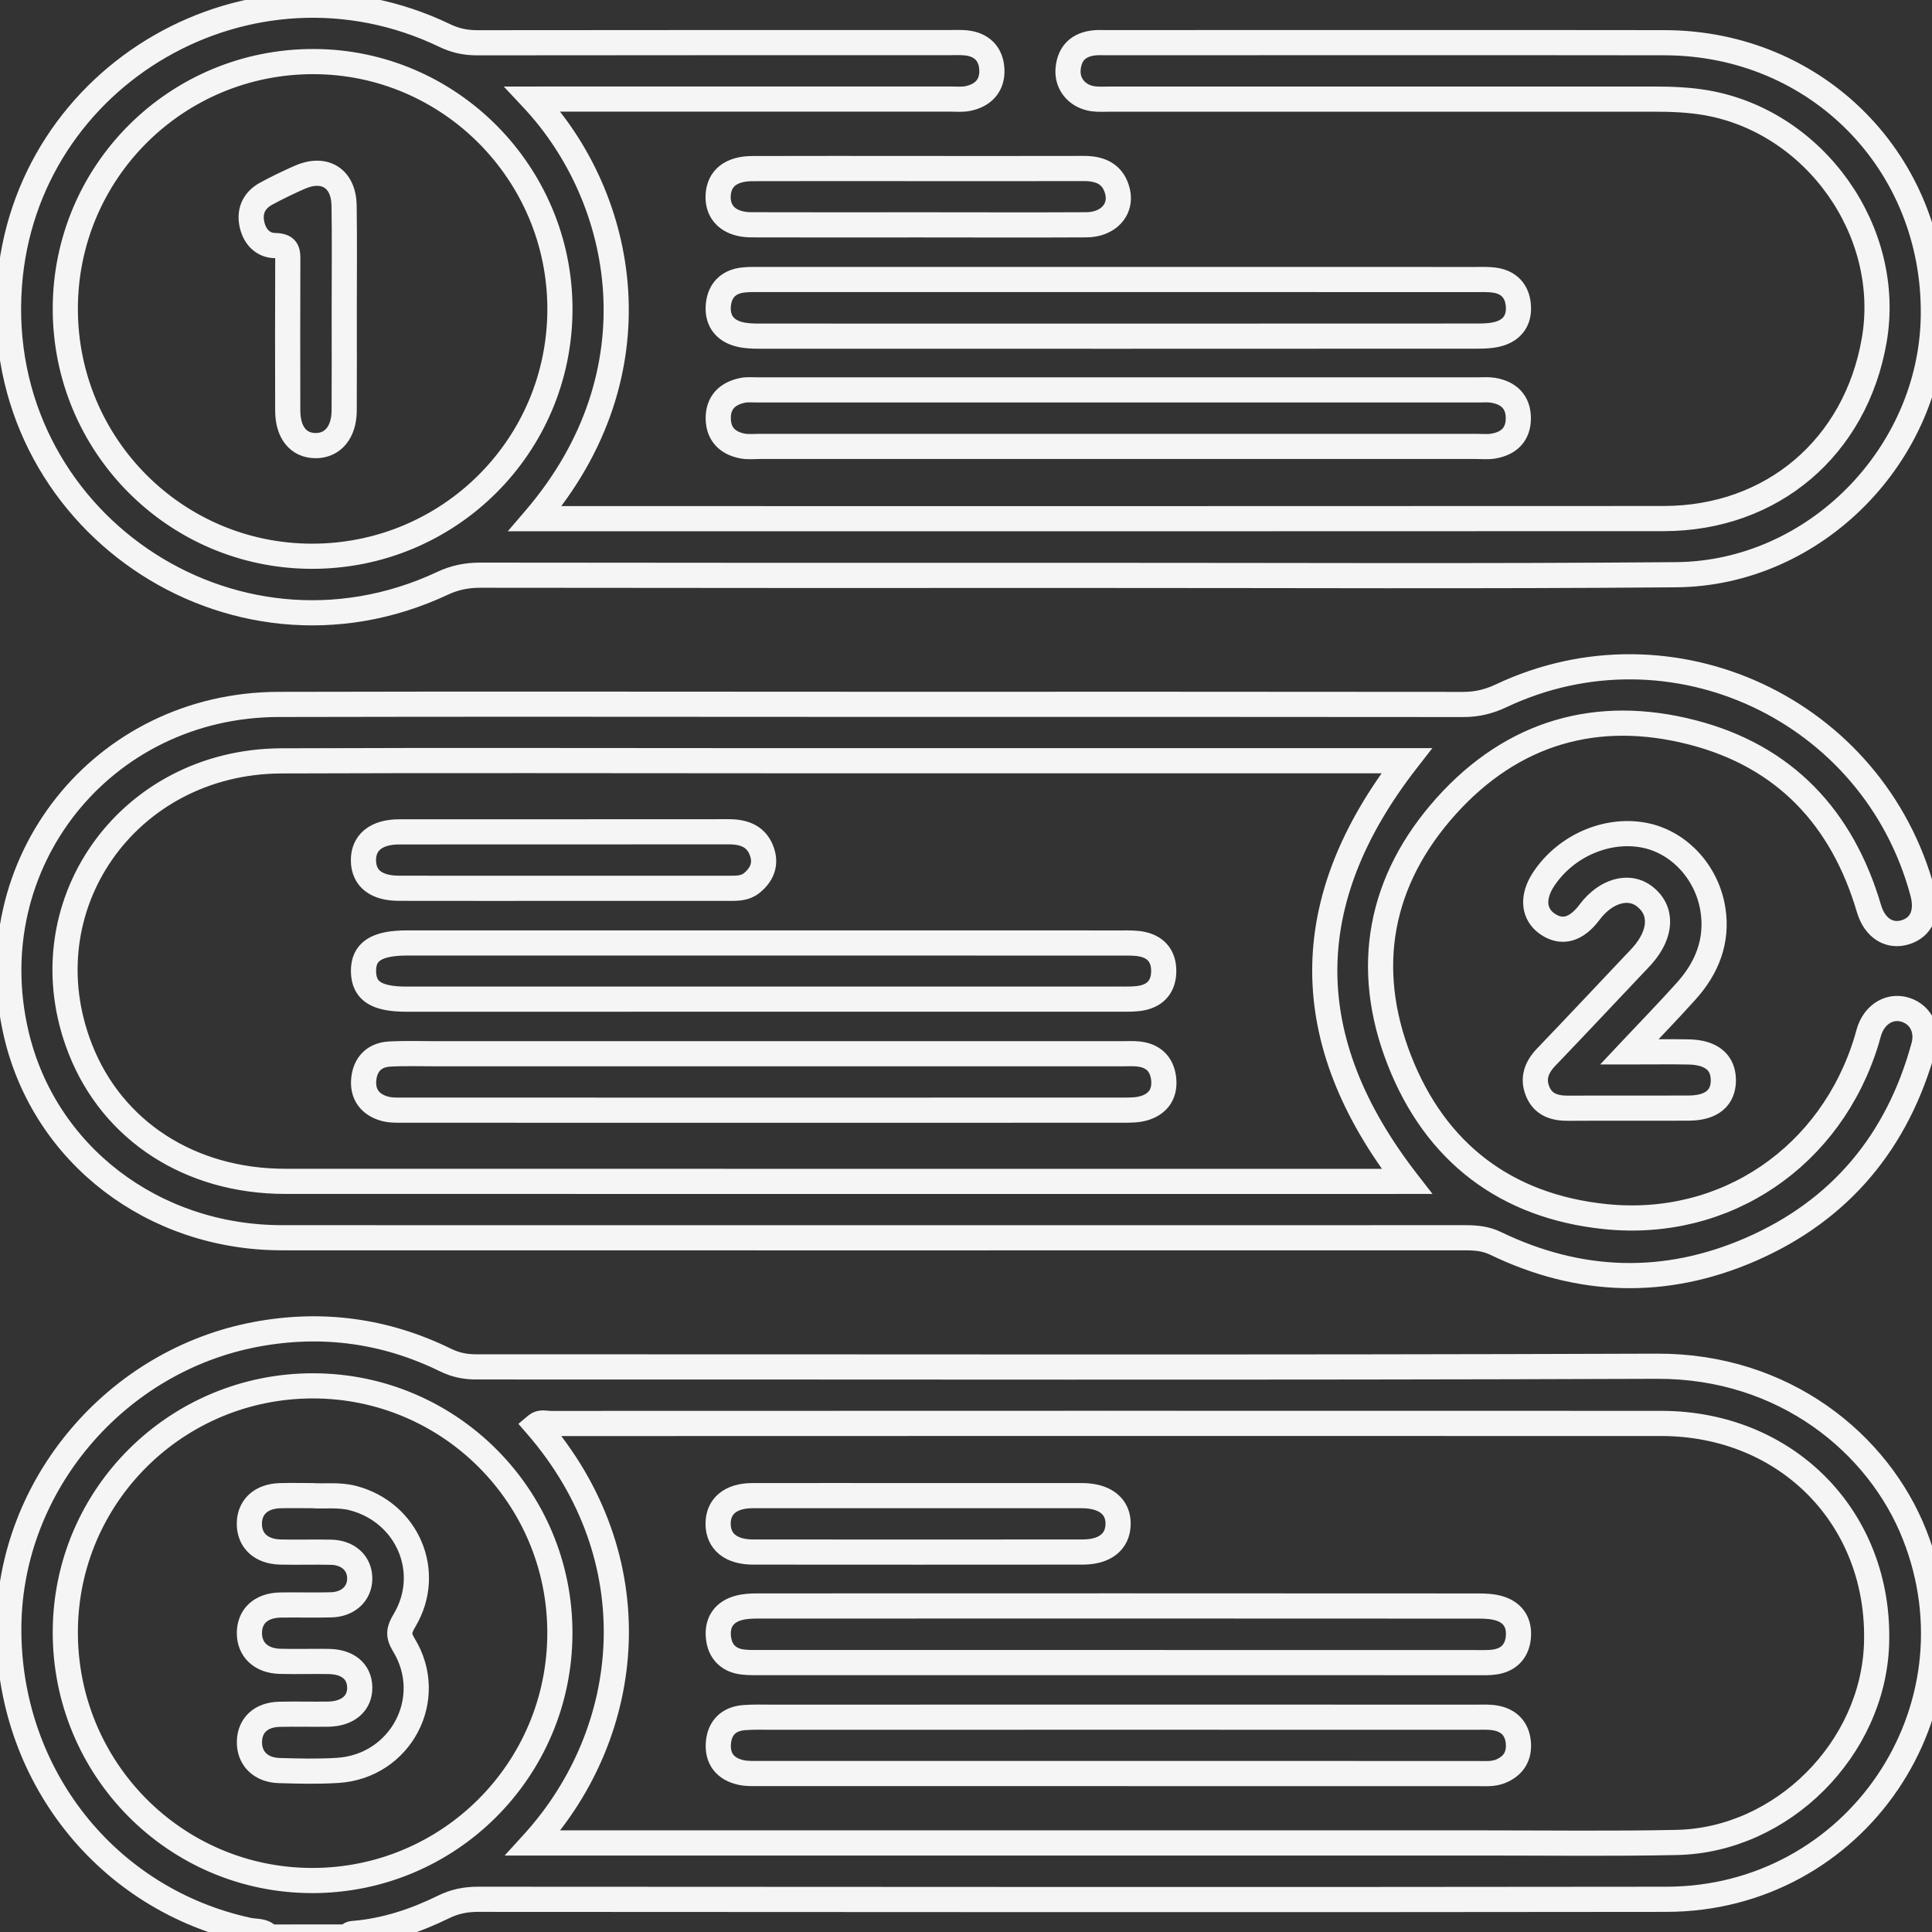 <svg version="1.1" id="Layer_1" xmlns="http://www.w3.org/2000/svg" xmlns:xlink="http://www.w3.org/1999/xlink" x="0px" y="0px"
	 viewBox="0 0 384 384" style="enable-background:new 0 0 384 384;" xml:space="preserve">
<rect x="0" y="0" width="384" height="384" fill="#333333" stroke="none"/>
<style type="text/css">
	.st0{fill:transparent;stroke:#f5f5f5;stroke-width:5;}
	.st1{fill:transparent;stroke:#f5f5f5;stroke-width:5;}
</style>
<defs>
 <style>
  .st0{
   stroke-dasharray : 2000;
   stroke-dashoffset : 0;
   animation:dash 4s linear infinite;
  }
  .st1{
   stroke-dasharray : 2000;
   stroke-dashoffset : 0;
   animation:dash 4s linear infinite;
  }
  @-webkit-keyframes dash{
   from{
    stroke-dashoffset : 2000;
   }
   to{
    stroke-dashoffset : 0;
   }
  }
 </style>
</defs>
<path class="st0" d="M53.5,385c-1.03-1.36-2.69-1.05-4.04-1.34c-28.25-6.05-48-31.01-47.71-60.42C2.02,295.21,23,270.39,51,265.19
	c13.03-2.42,25.62-0.72,37.55,5.13c1.99,0.97,3.91,1.36,6.08,1.36c78.24-0.03,156.48,0.16,234.73-0.13
	c25.28-0.09,44.04,15.38,51.18,33.5c13.74,34.85-11.7,72.4-49.33,72.45c-78.74,0.1-157.48,0.04-236.23,0c-2.43,0-4.59,0.43-6.8,1.51
	c-5.62,2.76-11.52,4.74-17.82,5.27c-0.52,0.04-0.97,0.12-1.11,0.72C64,385,58.75,385,53.5,385z M105.96,366.3c2,0,3.35,0,4.7,0
	c61.47,0,122.94,0,184.42,0c12.74,0,25.49,0.17,38.23-0.1c20.89-0.45,38.97-18.58,39.67-39.43c0.83-24.82-17.66-43.83-42.79-43.85
	c-73.59-0.03-147.18-0.01-220.78,0.01c-0.92,0-1.95-0.38-2.82,0.35C129.56,309.71,126.17,344.09,105.96,366.3z M62.26,275.45
	c-27.15-0.03-49.19,21.79-49.28,48.82c-0.1,27.3,21.84,49.46,49.02,49.5c27.23,0.04,49.29-22,49.28-49.24
	C111.28,297.45,89.33,275.48,62.26,275.45z"/>
<path class="st1" d="M172.72,139.99c39.37,0,78.73-0.02,118.1,0.03c2.69,0,5.05-0.55,7.51-1.71c33.95-16.05,74.08,2.72,83.82,39.12
	c1.05,3.94-0.24,6.88-3.47,7.87c-3.17,0.97-6.07-0.84-7.21-4.72c-5.32-18.07-16.79-30.28-35.06-35
	c-18.98-4.91-35.77-0.04-48.95,14.61c-13.27,14.76-16.52,32.14-9.33,50.53c7.17,18.34,21.17,29.06,40.95,31.09
	c23.93,2.47,44.94-11.96,51.93-35.06c0.22-0.72,0.38-1.45,0.64-2.15c1.21-3.23,4.16-4.83,7.1-3.89c2.95,0.95,4.51,3.91,3.61,7.22
	c-5.14,18.85-16.5,32.62-34.42,40.41c-16.93,7.36-33.99,6.85-50.68-1.21c-2.03-0.98-4.02-1.12-6.15-1.12
	c-78.36,0.01-156.72,0.02-235.08,0C30.4,246,8.85,229.44,3.24,205.56c-7.97-33.92,17.04-65.47,52.13-65.55
	C94.49,139.91,133.61,139.99,172.72,139.99z M279.62,234.8c-21.79-28.12-21.69-55.74-0.04-83.6c-1.54,0-2.76,0-3.98,0
	c-39.98,0-79.97,0-119.95,0c-33.24,0-66.47-0.1-99.71,0.03c-30.79,0.12-51,29.2-39.97,57.28c6.4,16.29,21.82,26.29,40.72,26.29
	c73.22,0.02,146.44,0.01,219.66,0.01C277.33,234.8,278.3,234.8,279.62,234.8z"/>
<path class="st0" d="M105.89,19.7c18.46,19.73,25.31,54.39,0.47,83.39c1.11,0,1.93,0,2.76,0c73.86,0,147.72,0.03,221.58-0.02
	c21.53-0.02,38.12-14.19,41.81-35.41c3.76-21.61-11.73-43.47-33.4-47.24c-3.47-0.6-6.95-0.72-10.44-0.72c-35.99,0-71.98,0-107.98,0
	c-1.12,0-2.26,0.08-3.37-0.06c-3.16-0.41-5.28-2.88-5.03-5.9c0.27-3.2,2.12-4.94,5.3-5.23c0.74-0.07,1.5-0.03,2.25-0.03
	c36.99,0,73.98-0.04,110.98,0.01c30.36,0.05,53.81,23.89,53.45,54.19c-0.33,27.61-23.46,51.31-51.11,51.55
	c-38.61,0.33-77.23,0.12-115.85,0.13c-40.62,0.01-81.23,0.02-121.85-0.04c-2.68,0-5.08,0.48-7.53,1.63
	c-42.01,19.68-89.4-12.88-86.07-59.09C4.89,14.59,50-11.4,88.39,7.06c2.1,1.01,4.13,1.44,6.43,1.44
	c31.24-0.04,62.49-0.03,93.73-0.03c1.12,0,2.26-0.06,3.37,0.04c3.22,0.3,5.09,2.23,5.22,5.33c0.14,3.14-1.71,5.13-4.8,5.75
	c-1.09,0.22-2.24,0.1-3.36,0.1c-26.24,0-52.49,0-78.73,0C109.03,19.7,107.82,19.7,105.89,19.7z M111.29,61.46
	c0.02-27.06-21.94-49.16-48.92-49.22c-27.29-0.07-49.38,21.9-49.39,49.12c-0.01,27.13,21.85,49.11,48.91,49.2
	C89.19,110.63,111.27,88.69,111.29,61.46z"/>
<path class="st1" d="M222.63,55.55c23.5,0,46.99,0,70.49,0.01c1.37,0,2.77-0.07,4.11,0.15c2.64,0.43,4.23,2.08,4.53,4.74
	c0.32,2.82-0.87,4.94-3.6,5.83c-1.39,0.45-2.94,0.52-4.42,0.52c-47.62,0.03-95.24,0.02-142.86,0.01c-1.36,0-2.77-0.05-4.07-0.4
	c-2.94-0.8-4.34-2.92-4.02-5.9c0.3-2.79,2-4.51,4.85-4.85c1.24-0.15,2.5-0.11,3.74-0.11C175.13,55.55,198.88,55.55,222.63,55.55z"/>
<path class="st0" d="M222.18,88.73c-23.75,0-47.49,0-71.24,0c-1.12,0-2.28,0.13-3.37-0.08c-2.9-0.56-4.73-2.3-4.81-5.35
	c-0.08-3.23,1.76-5.08,4.82-5.71c0.96-0.2,1.99-0.09,2.99-0.09c47.74,0,95.49,0,143.23,0c1,0,2.02-0.1,2.99,0.07
	c3.09,0.53,4.99,2.32,4.99,5.56c0,3.24-1.91,5.03-5,5.54c-1.1,0.18-2.24,0.06-3.37,0.06C269.68,88.73,245.93,88.73,222.18,88.73z"/>
<path class="st0" d="M323.83,209.07c4.51,0,8.12-0.05,11.74,0.01c4.53,0.07,6.92,2.03,6.96,5.56c0.04,3.57-2.34,5.58-6.84,5.6
	c-8,0.04-15.99-0.02-23.99,0.03c-2.73,0.02-5.01-0.7-6.09-3.38c-1.05-2.6-0.19-4.8,1.73-6.8c5.88-6.13,11.69-12.33,17.53-18.5
	c0.51-0.54,1.04-1.08,1.54-1.64c3.89-4.41,4.06-9.03,0.43-11.81c-3.14-2.41-7.73-1.08-10.91,3.17c-2.59,3.46-5.43,4.28-8.27,2.39
	c-2.88-1.92-3.22-5.34-0.88-8.91c4.45-6.78,12.92-10.37,20.47-8.69c6.64,1.48,12.07,7.38,13.21,14.7
	c0.97,6.22-1.18,11.58-5.29,16.16C331.69,200.84,328.05,204.58,323.83,209.07z"/>
<path class="st1" d="M182.61,44.69c-11.1,0-22.21,0.03-33.31-0.01c-4.29-0.02-6.76-2.32-6.56-5.87c0.18-3.37,2.55-5.29,6.83-5.3
	c10.85-0.04,21.71-0.01,32.56-0.01c11.1,0,22.21,0.02,33.31-0.01c3.37-0.01,5.9,1.18,6.7,4.67c0.81,3.57-1.94,6.5-6.21,6.52
	C204.82,44.74,193.71,44.69,182.61,44.69z"/>
<path class="st1" d="M222.11,341.3c23.75,0,47.49,0,71.24,0.01c1.37,0,2.78-0.09,4.11,0.19c2.6,0.54,4.12,2.25,4.33,4.93
	c0.2,2.67-1,4.56-3.47,5.6c-1.55,0.65-3.19,0.48-4.81,0.48c-47.49,0-94.98,0-142.48-0.01c-1.24,0-2.53,0.06-3.73-0.2
	c-3.11-0.68-4.78-2.72-4.51-5.91c0.25-2.99,2.06-4.76,5.1-5c1.86-0.15,3.75-0.08,5.62-0.08C176.37,341.3,199.24,341.3,222.11,341.3z
	"/>
<path class="st1" d="M221.88,330.45c-23.5,0-46.99,0-70.49,0c-1.25,0-2.51,0.04-3.74-0.11c-2.86-0.33-4.54-2.06-4.85-4.85
	c-0.33-2.99,1.08-5.1,4.01-5.9c1.3-0.36,2.71-0.39,4.07-0.39c47.62-0.02,95.24-0.02,142.86,0.01c1.48,0,3.04,0.06,4.43,0.52
	c2.72,0.89,3.91,3.01,3.6,5.83c-0.3,2.66-1.89,4.31-4.52,4.75c-1.34,0.22-2.74,0.15-4.11,0.15
	C269.38,330.45,245.63,330.45,221.88,330.45z"/>
<path class="st0" d="M182.49,297.27c10.86,0,21.71-0.01,32.57,0c4.59,0.01,7.26,2.17,7.17,5.72c-0.08,3.45-2.64,5.49-7.04,5.49
	c-21.84,0.02-43.67,0.02-65.51,0c-4.39,0-6.91-2.07-6.95-5.55c-0.04-3.53,2.46-5.65,6.82-5.66
	C160.53,297.25,171.51,297.27,182.49,297.27z"/>
<path class="st0" d="M62.05,297.27c2.43,0.18,5.29-0.25,8.15,0.5c10.82,2.86,15.9,14.73,10.2,24.3c-1.05,1.77-1.37,2.85-0.15,4.84
	c6.56,10.69-0.6,24.19-13.15,24.97c-3.86,0.24-7.75,0.15-11.61,0.03c-3.73-0.11-6.01-2.47-5.91-5.82c0.1-3.21,2.31-5.27,5.94-5.36
	c3.25-0.08,6.5,0.02,9.74-0.03c3.93-0.07,6.33-2.19,6.24-5.4c-0.08-3.09-2.38-5.01-6.14-5.07c-3.25-0.05-6.5,0.06-9.74-0.03
	c-3.77-0.11-6.08-2.36-6.05-5.69c0.04-3.32,2.36-5.44,6.19-5.5c3.37-0.06,6.75,0.06,10.12-0.04c3.39-0.11,5.63-2.29,5.62-5.25
	c-0.01-2.98-2.25-5.11-5.64-5.2c-3.37-0.08-6.75,0.04-10.12-0.04c-3.82-0.09-6.15-2.25-6.18-5.56c-0.03-3.33,2.3-5.53,6.07-5.64
	C57.63,297.22,59.63,297.27,62.05,297.27z"/>
<path class="st0" d="M152.04,209.44c23.62,0,47.24,0,70.87,0c1.12,0,2.26-0.07,3.37,0.05c2.83,0.3,4.6,1.9,4.98,4.72
	c0.41,3-0.93,5.16-3.82,6.04c-1.39,0.42-2.95,0.4-4.44,0.4c-47.49,0.02-94.99,0.02-142.48,0c-1.37,0-2.8,0.07-4.09-0.29
	c-2.87-0.81-4.43-2.86-4.13-5.87c0.3-2.96,2.09-4.82,5.13-4.99c3.12-0.17,6.25-0.06,9.37-0.06
	C108.54,209.44,130.29,209.44,152.04,209.44z"/>
<path class="st0" d="M152.14,187.42c23.62,0,47.23,0,70.85,0.01c1.37,0,2.78-0.04,4.1,0.25c2.8,0.62,4.24,2.52,4.21,5.38
	c-0.03,2.86-1.5,4.72-4.32,5.29c-1.33,0.27-2.73,0.23-4.1,0.23c-47.36,0.01-94.72,0.01-142.08,0.01c-5.97,0-8.46-1.6-8.55-5.45
	c-0.09-3.98,2.52-5.72,8.66-5.72C104.65,187.41,128.4,187.42,152.14,187.42z"/>
<path class="st0" d="M111.84,176.56c-10.85,0-21.71,0.01-32.56-0.01c-4.48-0.01-6.96-1.94-7.04-5.42c-0.09-3.63,2.5-5.79,7.12-5.79
	c21.83-0.02,43.67,0.01,65.5-0.02c3.19,0,5.69,1.01,6.67,4.24c0.73,2.4-0.21,4.41-2.12,5.95c-1.36,1.1-3,1.05-4.64,1.05
	C133.8,176.55,122.82,176.56,111.84,176.56z"/>
<path class="st1" d="M68.42,61.42c0,6.74,0.03,13.48-0.01,20.21c-0.03,4.29-2.27,6.95-5.68,6.94c-3.43-0.01-5.53-2.61-5.54-6.98
	c-0.02-9.86-0.03-19.72,0.01-29.57c0.01-1.85,0.13-3.17-2.55-3.21c-2.6-0.04-4.24-2.05-4.65-4.64c-0.39-2.45,0.65-4.43,2.82-5.63
	c2.18-1.2,4.43-2.27,6.7-3.28c4.95-2.21,8.78,0.14,8.87,5.58C68.5,47.69,68.42,54.56,68.42,61.42z"/>
</svg>
